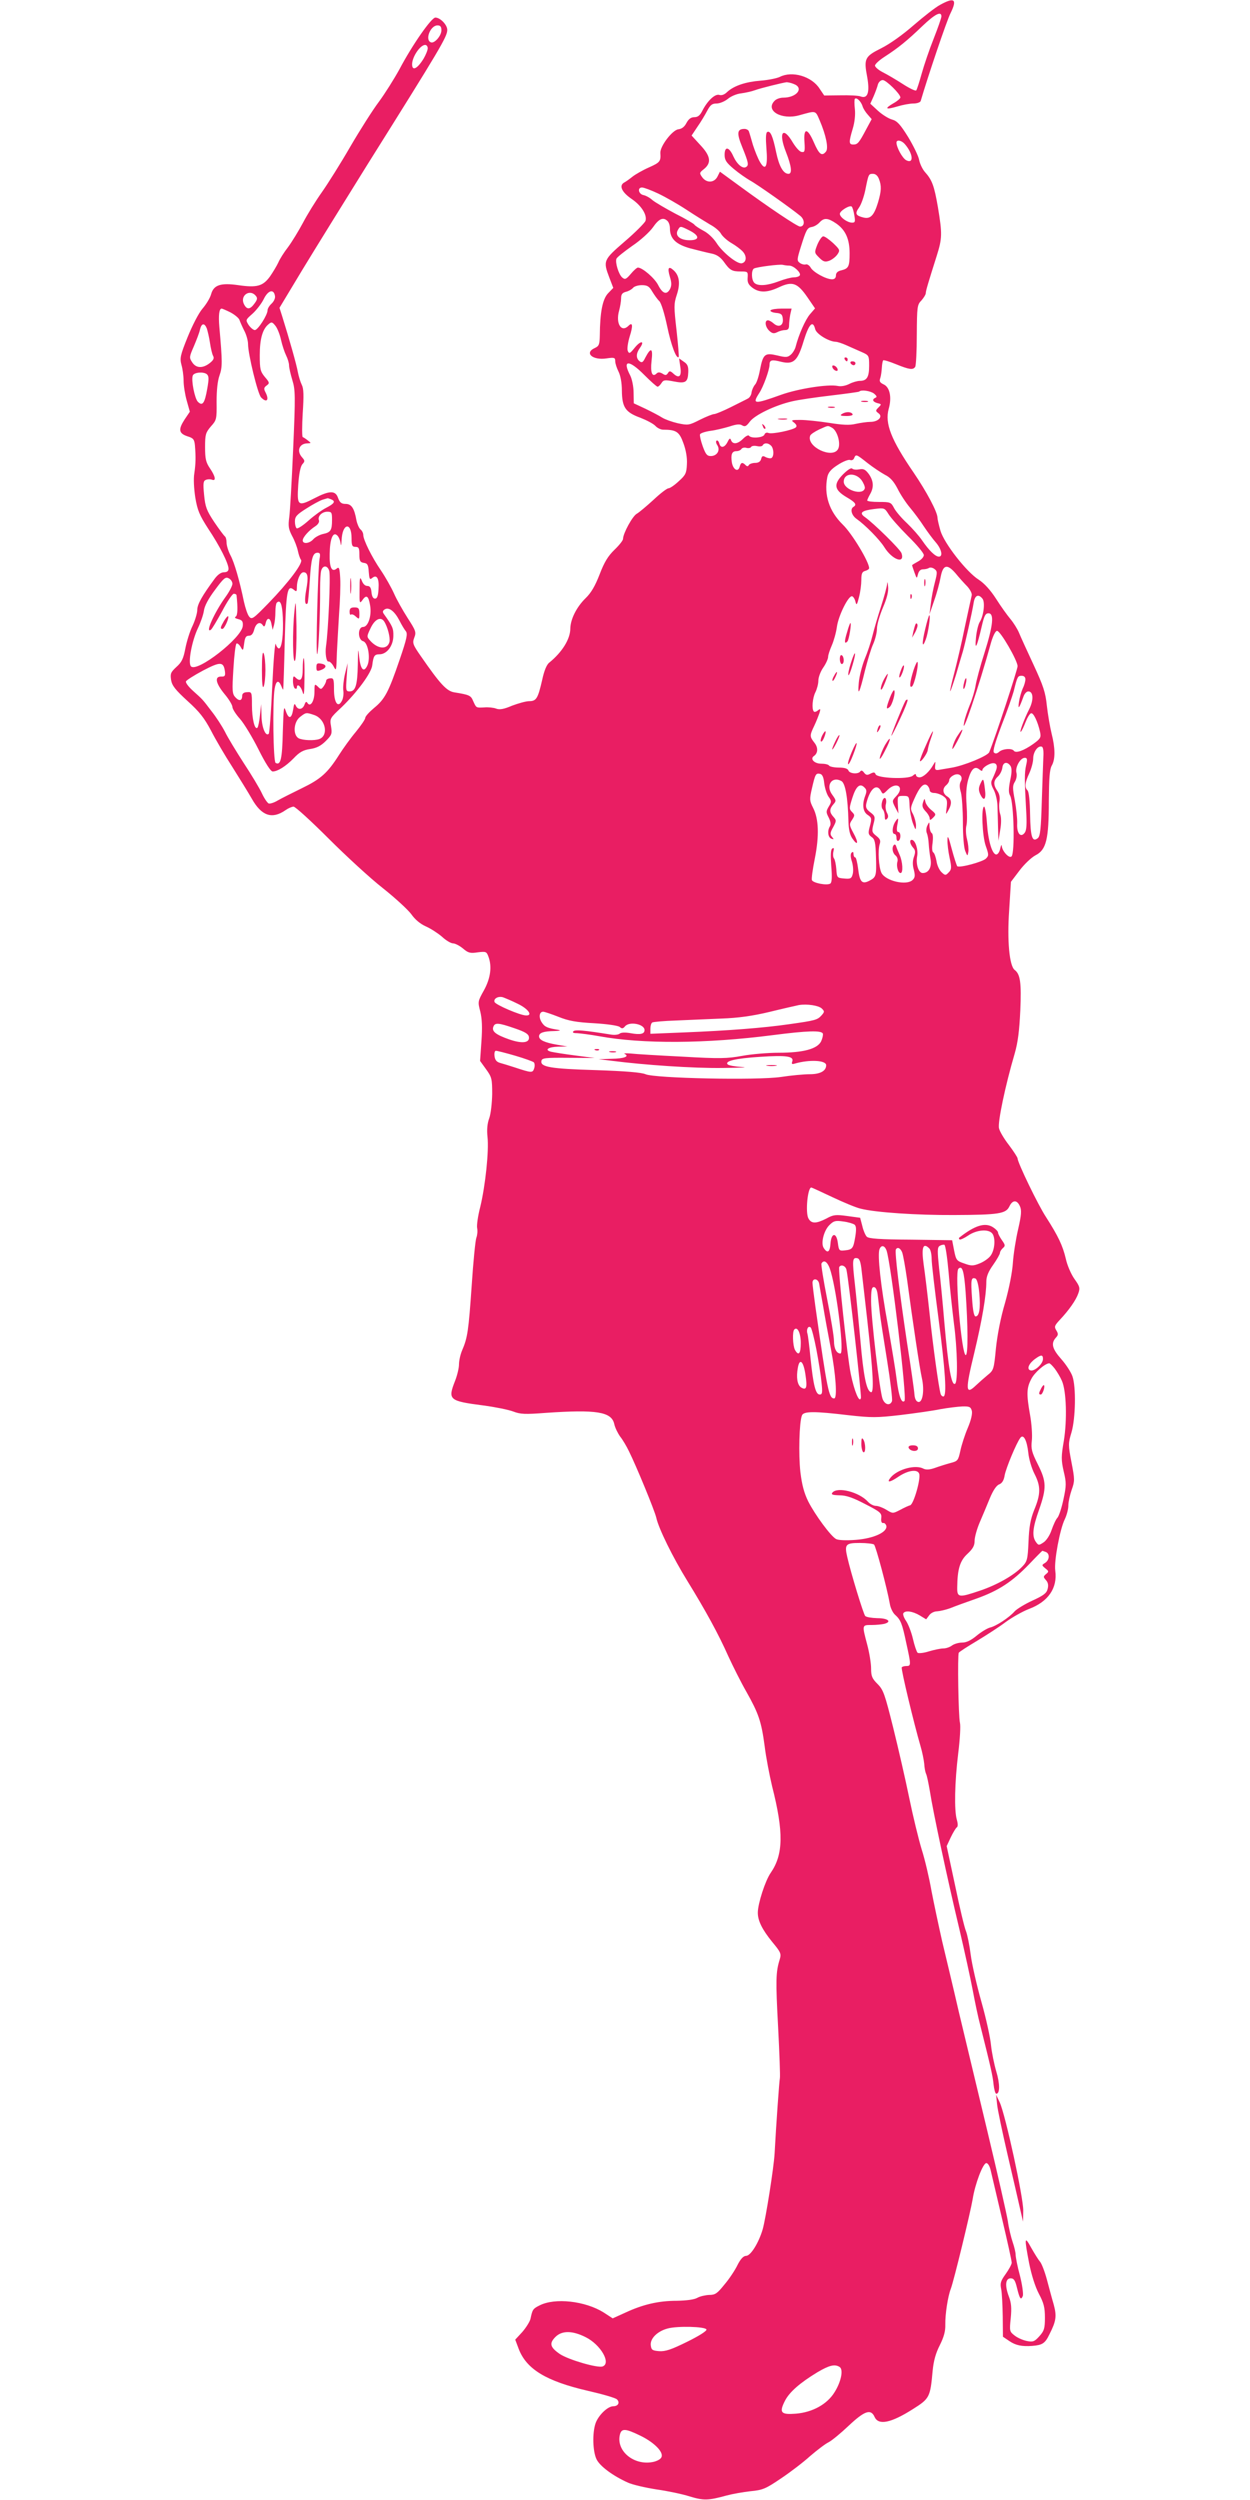 <?xml version="1.0" standalone="no"?>
<!DOCTYPE svg PUBLIC "-//W3C//DTD SVG 20010904//EN"
 "http://www.w3.org/TR/2001/REC-SVG-20010904/DTD/svg10.dtd">
<svg version="1.0" xmlns="http://www.w3.org/2000/svg"
 width="640pt" height="1280pt" viewBox="0 0 640 1280"
 preserveAspectRatio="xMidYMid meet">
<g transform="translate(0,1280) scale(0.1,-0.1)"
fill="#e91e63" stroke="none">
<path d="M4813 12775 c-23 -12 -84 -60 -135 -104 -56 -49 -122 -96 -166 -118
-84 -42 -90 -53 -72 -147 14 -78 3 -113 -33 -100 -12 5 -59 7 -105 6 l-82 -1
-23 34 c-40 64 -141 94 -205 61 -15 -7 -59 -16 -98 -19 -77 -6 -136 -26 -171
-58 -13 -13 -28 -19 -40 -15 -22 7 -61 -30 -87 -81 -12 -24 -23 -33 -41 -33
-17 0 -29 -9 -40 -29 -10 -20 -24 -31 -42 -33 -31 -4 -95 -88 -92 -122 3 -42
-2 -48 -58 -73 -32 -14 -70 -36 -84 -47 -15 -12 -34 -26 -44 -31 -27 -16 -11
-50 41 -85 49 -34 78 -81 69 -111 -4 -10 -51 -58 -106 -105 -110 -95 -112 -99
-79 -186 l20 -52 -27 -28 c-28 -30 -41 -96 -42 -216 -1 -46 -4 -54 -26 -64
-55 -25 -11 -64 61 -53 40 6 44 4 44 -15 0 -11 8 -35 17 -53 10 -20 17 -57 17
-97 1 -86 18 -111 95 -139 33 -13 67 -31 77 -42 9 -10 27 -19 39 -19 67 0 83
-10 104 -69 13 -35 20 -75 18 -107 -2 -46 -6 -56 -42 -88 -21 -20 -45 -36 -52
-36 -8 0 -42 -26 -77 -59 -35 -32 -73 -64 -85 -71 -22 -11 -71 -101 -71 -129
0 -8 -20 -33 -44 -56 -33 -32 -52 -63 -76 -126 -23 -59 -43 -94 -72 -122 -46
-45 -77 -107 -78 -155 0 -54 -42 -121 -107 -174 -14 -10 -27 -42 -37 -89 -22
-96 -30 -109 -67 -109 -16 0 -55 -11 -87 -23 -42 -18 -64 -22 -82 -15 -13 5
-41 8 -61 6 -43 -2 -40 -3 -57 34 -11 27 -20 31 -95 43 -40 6 -73 42 -172 185
-42 60 -44 68 -34 95 11 28 8 36 -34 101 -25 39 -57 96 -70 126 -14 31 -44 84
-67 118 -46 67 -90 156 -90 181 0 9 -6 22 -14 28 -8 7 -17 28 -21 47 -11 63
-26 84 -56 84 -21 0 -29 7 -38 30 -13 40 -44 39 -121 -1 -85 -44 -90 -39 -83
68 4 57 11 94 21 106 14 15 13 19 -1 35 -30 33 -15 72 28 72 19 1 19 1 1 15
-10 8 -22 16 -26 17 -4 2 -4 57 0 123 6 91 5 126 -5 145 -7 14 -16 44 -20 65
-6 36 -44 170 -80 285 l-14 44 118 196 c65 107 215 349 332 537 375 598 409
655 409 690 0 26 -36 63 -61 63 -20 0 -117 -138 -184 -265 -27 -49 -74 -124
-105 -166 -31 -41 -97 -145 -146 -229 -49 -85 -115 -190 -146 -234 -32 -45
-75 -115 -97 -157 -22 -41 -56 -97 -76 -124 -21 -27 -43 -62 -50 -79 -8 -17
-27 -49 -43 -72 -36 -49 -66 -58 -162 -44 -90 13 -126 1 -139 -46 -5 -19 -25
-52 -44 -74 -20 -23 -52 -86 -76 -145 -38 -94 -41 -109 -32 -143 6 -20 11 -57
11 -81 0 -25 7 -70 16 -102 l16 -57 -27 -40 c-33 -51 -30 -71 15 -86 30 -9 35
-16 38 -46 5 -61 4 -94 -3 -143 -5 -28 -2 -79 5 -125 11 -65 21 -89 66 -159
59 -88 104 -178 104 -205 0 -12 -8 -18 -23 -18 -15 0 -32 -12 -47 -32 -65 -88
-90 -132 -90 -161 0 -16 -11 -53 -24 -81 -14 -28 -30 -80 -37 -116 -10 -53
-19 -71 -46 -95 -29 -27 -32 -34 -27 -67 5 -29 22 -50 84 -107 61 -55 86 -87
120 -151 23 -45 72 -129 109 -186 36 -57 81 -130 100 -163 50 -89 104 -107
173 -59 14 10 33 18 41 18 9 0 89 -73 179 -163 90 -90 215 -205 279 -255 63
-50 128 -110 145 -133 19 -27 45 -49 74 -62 25 -11 62 -35 83 -53 20 -19 46
-34 56 -34 11 0 34 -12 51 -26 27 -23 37 -26 76 -20 41 5 45 4 54 -20 20 -51
12 -112 -22 -174 -32 -57 -32 -59 -19 -109 9 -37 11 -81 6 -152 l-7 -101 31
-43 c29 -40 31 -49 31 -127 -1 -46 -7 -101 -15 -123 -10 -27 -13 -58 -9 -96 8
-71 -11 -250 -37 -358 -12 -46 -19 -95 -16 -109 3 -14 1 -36 -4 -49 -5 -13
-16 -123 -24 -246 -16 -231 -21 -266 -49 -331 -9 -21 -16 -53 -16 -72 0 -18
-9 -56 -20 -84 -38 -97 -32 -103 145 -126 61 -8 129 -22 153 -31 36 -14 61
-15 165 -7 261 18 338 6 352 -57 4 -19 18 -47 30 -64 13 -16 33 -50 45 -75 37
-74 131 -302 140 -340 12 -56 85 -204 159 -324 93 -151 160 -273 210 -386 24
-52 65 -134 92 -181 63 -112 77 -152 94 -279 7 -58 25 -150 38 -205 60 -236
58 -350 -7 -444 -28 -40 -66 -158 -66 -204 0 -41 22 -86 74 -150 44 -53 47
-60 38 -90 -20 -64 -21 -106 -8 -347 7 -134 11 -251 9 -260 -3 -13 -19 -235
-27 -385 -4 -73 -45 -332 -61 -389 -21 -71 -62 -136 -85 -136 -13 0 -28 -15
-44 -47 -13 -27 -43 -72 -67 -100 -37 -46 -47 -53 -78 -53 -20 -1 -47 -7 -61
-15 -16 -9 -55 -14 -105 -15 -94 0 -174 -19 -264 -61 l-64 -29 -46 30 c-94 59
-250 77 -329 36 -34 -17 -36 -21 -46 -69 -4 -15 -23 -45 -42 -67 l-36 -39 18
-48 c40 -104 142 -165 354 -214 74 -17 141 -36 149 -44 16 -16 6 -35 -19 -35
-29 0 -77 -47 -91 -88 -17 -51 -14 -143 5 -183 17 -36 85 -86 161 -120 24 -11
90 -26 147 -35 57 -8 133 -24 170 -36 70 -21 94 -21 188 5 30 8 86 18 123 22
62 6 77 12 155 65 48 32 116 84 150 115 35 30 78 63 95 71 17 9 63 47 103 85
81 76 113 87 132 44 20 -44 84 -31 197 41 84 53 88 60 100 194 5 53 16 92 37
133 21 42 29 72 28 105 -1 53 13 144 28 183 15 38 101 393 112 459 12 78 53
185 70 185 8 0 18 -16 23 -40 5 -22 31 -133 58 -247 27 -114 49 -214 49 -223
0 -8 -14 -34 -31 -58 -26 -36 -29 -47 -23 -77 4 -19 7 -82 8 -140 l1 -104 34
-23 c31 -21 63 -28 116 -24 52 4 66 13 88 59 35 69 38 93 22 153 -9 30 -24 87
-35 128 -11 41 -27 82 -35 91 -8 9 -28 41 -45 71 -35 64 -36 53 -11 -78 12
-60 31 -121 50 -157 25 -47 31 -70 31 -122 0 -56 -4 -68 -28 -95 -25 -28 -33
-31 -64 -25 -20 4 -48 16 -63 28 -26 20 -27 23 -20 89 5 53 3 78 -10 112 -21
56 -17 92 10 92 16 0 23 -11 32 -49 14 -57 20 -65 30 -41 3 11 -3 57 -15 104
-13 47 -22 96 -22 107 0 12 -7 41 -15 64 -8 23 -20 72 -25 109 -6 36 -53 244
-105 461 -52 217 -118 492 -146 610 -27 118 -66 280 -85 360 -18 80 -43 197
-55 260 -11 63 -33 158 -50 211 -16 53 -45 172 -64 265 -19 93 -56 254 -82
359 -43 172 -50 193 -80 223 -28 28 -33 40 -33 80 0 26 -9 81 -20 122 -27 102
-27 100 23 100 23 0 52 3 65 6 40 11 18 29 -36 29 -29 1 -56 5 -62 11 -9 9
-74 222 -92 302 -15 65 -8 72 64 72 35 0 68 -4 73 -8 9 -7 67 -224 81 -304 3
-20 15 -45 26 -55 30 -27 37 -45 58 -145 25 -113 25 -118 1 -118 -11 0 -22 -3
-24 -7 -5 -8 63 -290 96 -403 9 -30 17 -71 19 -90 1 -19 5 -42 9 -51 5 -9 13
-50 20 -90 15 -99 89 -447 150 -702 27 -115 58 -257 69 -315 11 -59 28 -141
39 -182 53 -211 64 -259 68 -302 3 -27 9 -48 14 -48 19 0 19 51 0 114 -11 37
-23 97 -27 134 -3 37 -25 137 -49 222 -24 85 -49 194 -55 242 -6 48 -17 102
-24 120 -8 18 -33 124 -56 235 l-43 201 21 45 c12 25 26 48 31 51 6 4 6 18 0
39 -14 48 -11 192 7 339 9 72 13 142 9 157 -8 33 -13 348 -6 359 3 5 45 32 92
60 48 29 115 72 148 97 34 25 88 55 119 67 99 37 147 107 135 196 -7 49 24
214 49 264 10 21 18 52 18 70 0 18 8 54 17 80 16 45 16 53 -1 141 -17 89 -17
97 0 153 21 72 24 232 5 287 -7 21 -33 61 -57 88 -47 53 -54 81 -28 110 13 14
13 20 2 38 -11 18 -9 24 18 53 47 50 83 101 95 136 10 28 7 36 -20 74 -17 24
-37 70 -44 103 -16 68 -39 116 -101 213 -41 62 -146 280 -146 301 0 5 -20 36
-44 68 -25 32 -48 71 -51 86 -8 28 32 219 80 382 17 59 24 118 29 222 6 142 0
185 -29 207 -27 21 -39 150 -28 306 l9 145 44 58 c24 32 61 67 82 78 55 28 68
81 68 278 1 116 4 162 15 181 19 33 18 90 -1 165 -8 33 -19 97 -24 141 -7 69
-18 102 -68 210 -33 71 -67 145 -75 165 -8 19 -28 51 -44 70 -16 19 -49 65
-73 103 -29 45 -60 79 -89 98 -62 39 -177 186 -196 251 -8 28 -15 58 -15 66 0
29 -56 134 -122 231 -116 169 -148 252 -128 326 17 59 6 112 -26 126 -19 9
-23 16 -17 32 4 12 7 36 8 53 1 18 4 35 7 38 2 3 32 -6 66 -20 69 -28 87 -30
98 -13 4 7 8 80 8 164 1 144 2 154 24 176 12 14 22 30 22 37 0 12 13 55 56
191 28 89 29 112 6 250 -19 110 -30 139 -67 180 -12 14 -25 41 -29 61 -3 19
-29 72 -56 117 -41 66 -57 83 -83 90 -18 5 -50 25 -72 45 l-39 36 17 38 c9 21
19 48 22 61 4 12 14 22 25 22 17 0 90 -71 90 -89 0 -5 -16 -19 -36 -30 -48
-28 -40 -34 21 -16 26 8 63 15 82 15 18 0 35 6 37 13 35 120 134 414 153 450
35 71 20 83 -54 42z m7 -59 c0 -8 -18 -59 -40 -115 -22 -55 -49 -135 -61 -178
-12 -43 -24 -81 -28 -86 -4 -4 -35 11 -69 33 -34 22 -80 49 -102 60 -22 11
-40 27 -40 34 0 8 22 28 50 46 68 44 114 81 192 156 65 62 98 79 98 50z
m-2560 -71 c0 -28 -35 -68 -53 -62 -33 11 -4 87 33 87 15 0 20 -7 20 -25z
m-70 -92 c0 -10 -10 -34 -21 -53 -32 -52 -59 -66 -59 -29 0 37 41 99 67 99 7
0 13 -8 13 -17z m1874 -183 c54 -20 16 -70 -54 -70 -16 0 -36 -7 -44 -16 -50
-50 35 -100 127 -74 87 24 81 26 104 -27 32 -75 46 -142 32 -159 -21 -26 -35
-15 -62 47 -33 76 -54 76 -48 0 3 -46 1 -52 -15 -49 -10 1 -29 23 -44 47 -51
88 -76 54 -36 -47 29 -74 33 -112 13 -112 -26 0 -48 38 -63 110 -17 83 -30
113 -46 104 -7 -4 -8 -33 -4 -83 8 -93 -4 -119 -32 -72 -11 18 -27 58 -37 89
-9 31 -18 63 -21 70 -2 6 -12 12 -22 12 -39 0 -41 -22 -11 -95 31 -77 34 -91
19 -100 -17 -11 -46 13 -65 54 -22 50 -45 54 -45 8 0 -27 9 -40 47 -72 26 -22
64 -48 83 -59 34 -18 207 -140 257 -181 25 -20 24 -55 -1 -55 -14 0 -160 98
-310 208 l-100 73 -13 -26 c-17 -32 -56 -33 -78 -2 -15 21 -14 23 10 42 39 32
33 67 -20 123 l-44 48 30 45 c17 24 39 61 50 82 16 30 25 37 48 37 16 0 42 11
58 24 15 13 46 26 68 28 22 3 54 10 70 16 30 11 140 38 162 41 6 0 23 -3 37
-9z m352 -113 c3 -12 16 -32 27 -44 l20 -23 -28 -52 c-37 -70 -44 -78 -66 -78
-23 0 -24 11 -3 81 10 33 14 71 11 100 -3 26 -3 50 0 53 9 9 31 -13 39 -37z
m216 -194 c44 -50 48 -105 7 -83 -19 11 -49 65 -49 90 0 16 25 12 42 -7z
m-132 -179 c14 -35 13 -62 -5 -122 -20 -65 -38 -84 -73 -76 -41 10 -46 20 -24
51 11 15 25 55 32 88 17 85 17 85 40 85 13 0 24 -10 30 -26z m-1130 -75 c36
-17 101 -54 145 -83 44 -29 99 -63 121 -76 23 -12 48 -33 55 -46 7 -13 31 -35
53 -48 23 -13 49 -33 59 -44 22 -24 19 -55 -5 -60 -24 -5 -100 57 -130 105
-16 24 -43 50 -67 62 -22 12 -42 25 -46 31 -3 5 -47 31 -97 56 -49 26 -102 57
-117 69 -14 13 -35 24 -46 26 -26 5 -33 39 -8 39 10 0 47 -14 83 -31z m1004
-111 c6 -33 4 -38 -11 -38 -25 0 -63 28 -63 45 0 16 52 47 61 37 4 -4 10 -24
13 -44z m-956 -30 c7 -7 12 -23 12 -37 0 -53 30 -82 105 -103 39 -10 87 -22
107 -26 26 -5 45 -17 63 -41 32 -45 42 -51 88 -51 35 0 37 -1 35 -31 -2 -24 3
-36 24 -52 36 -27 77 -26 138 3 67 31 93 22 144 -52 l39 -57 -26 -30 c-24 -28
-58 -106 -73 -165 -3 -13 -14 -32 -24 -41 -17 -15 -25 -16 -70 -5 -64 15 -73
8 -89 -74 -6 -33 -17 -67 -25 -75 -8 -9 -16 -27 -18 -40 -1 -13 -10 -27 -18
-31 -8 -5 -48 -24 -87 -44 -40 -20 -79 -36 -86 -36 -8 0 -41 -13 -73 -29 -57
-29 -61 -29 -114 -18 -30 7 -66 20 -80 29 -14 9 -52 29 -85 45 l-60 28 -1 55
c0 30 -8 69 -17 87 -43 82 -7 83 72 3 33 -33 63 -60 68 -60 4 0 13 8 20 19 10
16 17 17 63 8 61 -12 72 -4 74 48 1 29 -4 41 -23 53 l-24 17 6 -42 c8 -49 -5
-63 -34 -37 -17 16 -22 16 -29 4 -8 -12 -13 -13 -28 -3 -14 8 -23 8 -30 1 -22
-22 -33 3 -26 64 8 67 -3 72 -32 17 -12 -25 -18 -28 -30 -18 -18 15 -18 39 2
67 27 38 5 40 -26 2 -25 -31 -29 -33 -36 -16 -4 10 1 43 10 73 18 56 15 76 -6
55 -37 -37 -67 12 -48 78 5 19 10 47 10 62 0 21 6 29 25 34 13 3 29 12 36 20
6 8 27 14 45 14 28 0 38 -6 53 -32 11 -18 27 -41 37 -50 10 -11 26 -63 40
-129 20 -96 47 -169 59 -157 2 2 -3 63 -11 136 -14 122 -14 136 1 182 19 57
14 99 -16 126 -26 24 -33 13 -19 -34 9 -29 9 -44 1 -61 -17 -32 -38 -26 -61
19 -18 36 -81 90 -104 90 -5 0 -22 -15 -36 -32 -24 -28 -30 -31 -44 -19 -18
15 -37 76 -30 96 3 8 40 37 81 66 42 28 89 71 106 95 31 45 53 54 75 32z m863
-12 c48 -33 69 -80 69 -153 0 -67 -5 -78 -42 -87 -19 -4 -28 -13 -28 -26 0
-13 -7 -20 -20 -20 -31 0 -98 37 -110 61 -7 11 -18 18 -25 15 -7 -2 -21 1 -30
8 -15 11 -15 17 5 81 28 90 33 99 57 103 12 2 29 12 39 23 23 25 42 24 85 -5z
m-751 -36 c53 -27 53 -50 1 -50 -49 0 -76 23 -61 51 13 23 12 23 60 -1z m511
-180 c23 0 62 -37 54 -50 -4 -6 -17 -10 -30 -10 -14 0 -48 -9 -77 -20 -60 -23
-108 -26 -126 -8 -15 15 -16 64 -2 73 14 8 132 23 148 19 8 -2 22 -4 33 -4z
m-2633 -156 c2 -11 -6 -28 -18 -39 -11 -10 -20 -25 -20 -33 0 -25 -50 -102
-65 -102 -8 0 -22 12 -32 26 -16 26 -16 26 19 57 20 18 46 51 58 75 22 46 52
55 58 16z m-98 1 c9 -11 8 -19 -7 -39 -23 -32 -40 -33 -55 -1 -19 43 32 77 62
40z m-129 -85 c22 -12 42 -29 45 -38 3 -9 14 -34 24 -54 11 -20 20 -52 20 -70
0 -51 50 -257 67 -273 29 -30 43 -13 22 27 -9 17 -8 24 6 34 16 12 16 15 -9
44 -23 28 -26 40 -26 111 0 83 14 134 45 159 15 13 19 12 35 -8 10 -12 23 -45
29 -73 6 -27 18 -63 26 -79 8 -16 15 -39 15 -51 0 -12 8 -46 17 -76 15 -49 16
-78 4 -351 -7 -163 -16 -321 -20 -350 -6 -45 -4 -60 14 -95 13 -23 26 -58 30
-77 4 -19 11 -40 16 -46 13 -15 -63 -116 -168 -224 -78 -80 -84 -84 -98 -66
-8 10 -19 44 -26 75 -22 107 -49 201 -69 238 -11 21 -20 50 -20 65 0 15 -4 29
-9 32 -4 3 -29 36 -54 73 -39 59 -46 77 -52 139 -6 60 -4 72 9 77 9 4 23 4 31
1 23 -9 18 17 -10 58 -21 31 -25 49 -25 109 0 65 3 74 30 106 29 32 30 37 29
126 0 60 5 107 15 135 15 43 15 68 -1 249 -5 59 -1 93 12 93 3 0 24 -9 46 -20z
m-122 -82 c4 -13 12 -45 16 -73 4 -27 11 -58 16 -67 7 -12 2 -22 -17 -37 -36
-28 -70 -27 -90 4 -16 24 -15 28 9 83 13 31 28 69 31 85 8 33 23 35 35 5z
m3115 -4 c7 -25 70 -63 105 -64 8 0 33 -8 55 -18 23 -10 58 -26 79 -35 36 -16
37 -18 37 -70 0 -58 -12 -77 -47 -77 -13 0 -38 -7 -55 -16 -18 -9 -42 -14 -59
-10 -50 10 -202 -14 -289 -45 -139 -50 -150 -49 -113 8 21 31 53 120 53 145 0
25 11 28 58 16 65 -16 86 3 117 107 27 87 47 108 59 59z m-3113 -305 c-13 -74
-24 -90 -48 -66 -16 16 -35 111 -26 134 6 17 55 21 72 7 11 -10 11 -24 2 -75z
m3415 -25 c13 -11 15 -17 7 -20 -20 -9 -15 -21 9 -28 22 -5 22 -6 6 -22 -16
-16 -16 -18 0 -30 24 -17 -1 -44 -42 -44 -17 0 -50 -5 -74 -10 -32 -8 -68 -6
-137 5 -52 8 -118 15 -147 15 -47 0 -50 -1 -32 -14 12 -10 15 -18 9 -24 -15
-14 -121 -36 -140 -29 -9 4 -18 1 -21 -8 -7 -17 -69 -21 -79 -6 -3 5 -16 -1
-30 -15 -28 -28 -53 -31 -62 -8 -4 12 -8 11 -17 -7 -15 -31 -36 -36 -43 -10
-3 11 -9 18 -14 15 -5 -3 -3 -14 4 -24 16 -26 -2 -55 -34 -55 -19 0 -26 9 -41
50 -10 28 -16 55 -14 61 2 6 26 14 53 18 26 3 70 14 97 22 36 12 54 14 66 6
14 -8 21 -5 39 19 25 34 129 84 216 104 33 8 123 21 200 30 76 9 141 18 144
20 10 11 59 4 77 -11z m-216 -174 c27 -15 46 -81 31 -109 -28 -52 -163 11
-143 68 2 7 23 21 46 32 49 22 43 21 66 9z m-312 -92 c14 -14 16 -54 2 -63 -5
-3 -18 -1 -29 4 -15 9 -20 7 -24 -9 -3 -13 -14 -20 -30 -20 -14 0 -29 -5 -33
-11 -4 -8 -9 -8 -17 0 -16 16 -24 14 -30 -9 -8 -30 -34 -14 -40 23 -6 41 1 57
23 57 11 0 22 5 26 11 3 6 15 9 25 6 10 -3 22 -1 25 5 3 5 17 7 29 4 13 -3 27
-2 30 4 8 14 28 13 43 -2z m494 -89 c28 -22 69 -49 89 -60 27 -13 45 -34 64
-70 14 -29 43 -73 64 -98 21 -25 53 -68 71 -96 18 -27 46 -65 62 -83 29 -34
37 -72 15 -72 -18 0 -50 31 -85 82 -16 24 -52 64 -78 89 -27 25 -57 60 -66 77
-16 31 -20 32 -78 32 -33 0 -60 3 -60 8 1 4 7 18 15 32 20 35 18 67 -6 102
-18 24 -27 29 -49 25 -15 -3 -31 -2 -37 4 -5 5 -23 -6 -47 -30 -50 -51 -45
-79 19 -117 45 -26 53 -38 35 -49 -19 -11 -10 -44 16 -62 44 -31 118 -106 142
-145 40 -64 106 -88 88 -31 -6 20 -142 153 -187 185 -32 22 -18 34 48 42 50 6
52 6 72 -26 11 -18 56 -69 100 -113 45 -44 81 -87 81 -97 0 -10 -13 -24 -30
-33 -16 -9 -30 -17 -30 -19 0 -2 5 -18 12 -37 12 -33 12 -33 18 -9 4 16 13 25
25 25 11 0 25 3 31 7 6 4 19 2 28 -5 15 -11 16 -17 3 -67 -8 -30 -18 -80 -21
-110 l-7 -55 24 70 c14 39 28 92 33 120 12 64 33 70 77 19 17 -21 44 -51 60
-67 15 -17 25 -37 22 -46 -2 -9 -18 -81 -35 -161 -16 -80 -41 -185 -54 -235
-13 -49 -23 -92 -21 -94 2 -1 15 37 30 85 14 49 30 103 35 119 11 38 47 198
55 248 6 39 24 48 45 22 15 -18 6 -89 -14 -120 -7 -11 -16 -47 -19 -80 -7 -72
5 -48 29 56 13 56 19 69 35 69 30 0 24 -61 -20 -201 -22 -68 -42 -144 -46
-169 -4 -25 -17 -70 -30 -100 -12 -30 -25 -68 -28 -85 -20 -101 75 179 138
408 10 33 22 57 30 57 17 0 105 -152 105 -181 0 -17 -113 -362 -145 -440 -7
-19 -131 -70 -195 -80 -25 -4 -54 -9 -65 -11 -16 -2 -19 2 -17 22 2 24 2 24
-9 5 -21 -37 -52 -65 -71 -65 -10 0 -18 5 -18 12 0 7 -6 6 -17 -4 -24 -19
-182 -13 -190 8 -4 11 -10 11 -26 3 -16 -9 -23 -8 -33 5 -8 11 -14 13 -19 7
-9 -16 -55 -13 -61 4 -4 10 -20 15 -49 15 -24 0 -47 5 -50 10 -3 6 -22 10 -41
10 -34 0 -58 24 -37 39 21 14 23 43 3 68 -25 32 -25 37 -1 87 11 23 22 52 27
66 6 21 5 23 -8 13 -8 -7 -18 -10 -21 -6 -12 12 -7 70 8 99 8 16 15 43 15 59
0 17 11 47 25 67 14 20 25 45 25 55 0 10 9 36 19 59 10 23 22 65 26 95 8 58
60 162 78 156 6 -2 14 -14 17 -28 5 -20 8 -17 18 23 7 26 12 66 12 88 0 33 4
43 20 47 11 3 20 9 20 14 0 32 -88 178 -135 223 -70 69 -97 152 -79 244 5 23
19 40 54 62 26 17 54 28 62 25 9 -4 18 1 21 9 9 22 11 21 69 -25z m-32 -86
c11 -15 19 -34 18 -42 -8 -41 -108 -10 -108 33 0 43 58 49 90 9z m-2716 -99
c26 -10 19 -22 -24 -44 -22 -11 -62 -40 -90 -65 -28 -25 -55 -43 -61 -40 -5 4
-9 19 -9 35 0 25 9 35 58 66 31 20 68 40 82 45 14 4 26 8 27 8 1 1 8 -2 17 -5z
m6 -106 c0 -53 -7 -64 -46 -72 -18 -4 -40 -16 -50 -27 -19 -22 -54 -26 -54 -6
0 16 31 51 65 73 14 9 21 22 18 30 -8 20 15 44 43 44 22 0 24 -4 24 -42z m100
-94 c0 -37 3 -44 20 -44 17 0 20 -7 20 -39 0 -33 4 -40 23 -43 18 -2 23 -10
25 -46 3 -37 5 -42 18 -31 23 19 36 -2 32 -57 -2 -36 -7 -49 -18 -49 -10 0
-16 12 -18 33 -2 23 -8 32 -22 32 -11 0 -22 11 -28 28 -9 22 -11 14 -11 -48
-1 -70 0 -73 15 -52 20 29 31 21 39 -28 9 -52 -10 -110 -36 -110 -28 0 -28
-65 0 -73 25 -6 39 -86 22 -124 -18 -39 -35 -22 -42 43 -5 51 -6 46 -7 -39 -2
-106 -12 -137 -42 -137 -19 0 -20 5 -15 73 l5 72 -14 -57 c-7 -31 -11 -69 -8
-86 2 -16 -1 -40 -8 -51 -20 -38 -40 -8 -40 60 0 52 -2 58 -20 56 -11 -1 -20
-6 -20 -12 0 -6 -6 -19 -13 -29 -13 -17 -14 -17 -30 -1 -16 15 -17 14 -17 -28
0 -47 -21 -80 -36 -56 -5 9 -10 6 -15 -9 -10 -26 -34 -29 -45 -4 -6 13 -9 8
-13 -21 -8 -48 -23 -51 -38 -7 -10 30 -11 17 -15 -107 -3 -139 -11 -174 -37
-159 -12 8 -16 312 -5 379 7 42 20 48 34 15 5 -13 9 -21 10 -18 1 3 5 116 8
252 7 256 13 286 47 258 13 -11 15 -9 15 13 0 37 17 77 34 77 22 0 26 -24 14
-89 -10 -54 -7 -84 7 -70 2 3 7 54 11 114 7 117 15 145 40 145 13 0 15 -7 10
-32 -8 -49 -20 -494 -12 -487 7 6 16 211 15 336 0 40 2 82 6 93 9 28 33 25 41
-4 7 -30 -5 -304 -17 -386 -5 -36 2 -80 13 -77 6 1 17 -9 25 -23 15 -29 15
-28 18 70 2 41 7 129 11 195 5 66 8 148 6 183 -3 54 -6 61 -18 51 -25 -21 -38
5 -36 75 1 75 16 114 37 96 8 -6 16 -24 18 -38 3 -20 4 -18 6 11 3 88 51 98
51 11z m-610 -233 c0 -10 -16 -41 -35 -67 -57 -79 -106 -188 -76 -169 6 3 31
46 58 95 26 50 53 90 60 90 7 0 13 -3 14 -7 7 -65 6 -104 -4 -110 -8 -5 -3 -9
13 -13 20 -5 25 -12 23 -35 -5 -61 -233 -239 -265 -207 -17 17 4 129 35 195
14 29 28 69 31 90 3 24 23 62 57 107 44 60 54 68 70 59 11 -5 19 -18 19 -28z
m258 -172 c4 -87 -5 -159 -20 -159 -5 0 -13 10 -16 23 -4 12 -12 -85 -18 -215
-6 -131 -14 -241 -18 -245 -16 -16 -36 33 -37 91 l-2 61 -6 -57 c-3 -31 -9
-60 -13 -64 -14 -13 -28 47 -28 116 0 66 -1 68 -25 66 -16 0 -25 -7 -25 -18 0
-26 -15 -30 -35 -8 -16 17 -17 33 -10 145 4 69 11 127 16 130 4 3 14 -5 21
-17 12 -22 13 -21 18 17 4 31 9 40 24 40 14 0 22 10 28 33 9 32 30 42 44 20 6
-9 10 -6 14 10 7 33 24 31 30 -4 l6 -29 7 25 c4 14 7 43 7 66 0 22 3 44 7 48
18 18 28 -7 31 -75z m597 -16 c11 -22 26 -47 33 -55 10 -13 5 -38 -32 -146
-57 -167 -76 -202 -131 -247 -25 -21 -45 -43 -45 -51 0 -7 -22 -39 -48 -71
-27 -32 -65 -85 -86 -118 -59 -93 -94 -124 -191 -171 -49 -24 -105 -52 -124
-63 -18 -11 -39 -17 -45 -15 -7 3 -23 26 -35 52 -12 26 -54 96 -93 155 -38 59
-82 131 -96 160 -15 29 -46 77 -70 107 -47 62 -43 57 -95 104 -22 20 -37 40
-35 47 2 6 41 31 88 56 90 47 105 46 112 -7 2 -20 -1 -25 -19 -24 -36 1 -29
-34 17 -90 22 -26 40 -56 40 -66 0 -9 17 -37 39 -61 21 -24 64 -95 95 -157 35
-70 62 -112 72 -112 25 0 67 26 108 68 29 31 49 42 84 47 33 5 55 16 80 41 31
31 33 37 27 75 -7 40 -6 42 53 97 80 77 154 177 158 216 6 48 11 56 37 56 37
0 70 42 71 93 1 40 -4 51 -49 114 -7 10 -6 16 5 23 21 13 50 -9 75 -57z m-78
-5 c18 -28 32 -84 27 -105 -11 -40 -59 -37 -98 6 -19 21 -19 22 2 66 22 46 52
59 69 33z m3283 -296 c0 -11 -6 -32 -14 -48 -7 -16 -16 -47 -19 -69 -6 -41 1
-33 23 28 5 15 16 27 25 27 26 0 28 -44 5 -90 -26 -50 -54 -127 -43 -116 5 4
15 26 24 49 9 23 21 43 28 45 12 4 34 -42 46 -95 6 -29 3 -35 -36 -63 -47 -33
-88 -48 -98 -34 -10 14 -56 11 -75 -5 -11 -10 -20 -11 -27 -4 -7 7 6 51 39
139 28 71 55 149 62 174 19 77 21 80 41 80 12 0 19 -7 19 -18z m-3641 -183
c58 -20 75 -104 26 -123 -26 -9 -84 -7 -106 4 -30 17 -26 83 7 109 31 24 31
24 73 10z m3733 -215 c-1 -27 -5 -129 -8 -226 -4 -139 -8 -179 -20 -189 -29
-24 -38 6 -40 122 -1 67 -6 115 -13 122 -16 16 -14 39 9 88 11 24 20 58 20 76
0 33 24 67 44 60 7 -2 10 -23 8 -53z m-88 -41 c-9 -40 -9 -74 0 -234 4 -68 2
-100 -7 -112 -21 -29 -42 -4 -39 47 1 25 -5 79 -12 118 -12 63 -12 76 0 95 8
13 12 33 8 47 -7 28 20 76 43 76 12 0 14 -7 7 -37z m-155 -29 c-5 -14 -14 -34
-19 -45 -8 -14 -6 -27 7 -51 10 -18 19 -55 20 -83 1 -27 2 -79 3 -115 l2 -65
9 55 c6 34 6 65 0 82 -5 15 -7 43 -4 62 4 23 0 42 -11 57 -21 31 -20 52 3 73
11 10 21 30 23 45 3 29 25 34 42 9 7 -12 7 -33 -2 -74 -8 -42 -9 -62 0 -78 19
-36 25 -293 7 -311 -12 -12 -48 27 -50 54 -1 9 -4 3 -8 -14 -3 -16 -12 -30
-20 -30 -21 0 -42 70 -48 163 -3 45 -10 82 -14 82 -16 0 -10 -150 8 -201 16
-45 16 -50 1 -65 -17 -17 -136 -49 -147 -39 -3 4 -16 43 -28 88 -16 62 -22 74
-22 48 -1 -19 4 -61 11 -93 11 -51 10 -60 -5 -75 -15 -16 -18 -16 -36 1 -11
10 -23 35 -26 57 -4 21 -11 42 -17 45 -6 4 -7 24 -3 49 3 26 2 46 -5 50 -5 3
-10 18 -11 33 0 26 -1 26 -11 5 -6 -12 -7 -30 -2 -40 4 -10 8 -34 9 -53 1 -19
5 -53 9 -76 8 -43 -8 -74 -40 -74 -21 0 -36 46 -28 87 6 34 -10 83 -28 83 -13
0 -9 -22 7 -40 12 -13 13 -23 4 -48 -7 -21 -7 -42 0 -66 7 -29 6 -39 -6 -51
-30 -31 -139 -6 -160 36 -14 29 -19 115 -9 147 6 18 2 27 -17 42 -23 18 -24
23 -15 60 10 37 9 42 -16 61 -21 16 -25 26 -20 47 18 73 52 103 74 63 10 -19
11 -19 35 5 45 45 89 15 44 -32 -22 -23 -22 -25 -6 -57 l17 -32 -3 45 c-2 44
-1 45 28 45 29 0 30 -2 32 -50 1 -27 9 -68 17 -90 14 -37 15 -38 16 -12 0 15
-7 41 -15 58 -15 27 -14 33 5 76 28 64 49 86 67 72 7 -6 13 -18 13 -25 0 -8
10 -14 23 -14 12 0 33 -7 46 -16 20 -14 22 -23 18 -58 -5 -39 -5 -40 8 -16 20
35 18 58 -5 72 -24 15 -26 41 -5 58 8 7 15 18 15 26 0 7 9 18 21 24 28 16 53
-4 38 -31 -7 -13 -7 -31 1 -57 5 -20 10 -90 10 -154 0 -67 5 -129 12 -145 11
-28 12 -28 16 -4 2 13 -1 42 -7 65 -6 23 -7 54 -3 69 4 15 4 62 1 104 -4 54
-2 94 8 131 16 56 34 72 58 52 10 -8 15 -9 15 -2 0 6 12 18 28 26 36 19 55 5
41 -30z m-879 -64 c3 -25 13 -56 22 -69 16 -22 16 -27 1 -51 -14 -24 -14 -29
0 -56 10 -20 12 -35 6 -45 -14 -23 -10 -56 7 -63 14 -5 15 -4 4 9 -11 13 -10
22 6 50 17 32 17 35 1 53 -21 23 -21 40 0 64 15 17 15 20 -6 49 -35 47 -2 97
47 70 20 -11 33 -84 36 -206 1 -41 7 -69 20 -88 29 -42 33 -22 6 27 -22 41
-23 46 -7 69 14 22 14 25 -1 40 -15 15 -14 21 2 72 19 60 39 77 62 53 12 -11
12 -21 4 -42 -17 -45 -12 -82 12 -98 21 -14 22 -19 12 -57 -10 -37 -9 -43 8
-56 17 -11 21 -27 23 -103 3 -97 1 -103 -33 -121 -38 -20 -50 -7 -58 58 -4 34
-11 61 -15 61 -5 0 -9 8 -9 17 0 11 -3 14 -10 7 -6 -6 -6 -22 2 -46 6 -20 8
-48 4 -63 -6 -23 -11 -26 -44 -23 -36 3 -37 4 -40 48 -2 24 -7 49 -12 55 -5 6
-6 22 -3 35 4 16 3 21 -5 16 -9 -5 -10 -32 -6 -90 5 -59 3 -85 -5 -90 -17 -11
-89 3 -94 18 -3 6 4 56 15 111 23 116 20 203 -9 259 -18 36 -19 43 -6 99 17
74 20 79 41 75 12 -2 19 -17 22 -48z m-1570 -1129 c55 -26 80 -62 43 -60 -29
0 -157 55 -161 69 -6 17 19 31 43 24 11 -4 45 -18 75 -33z m1558 -25 c14 -14
14 -17 -2 -35 -21 -23 -31 -26 -166 -45 -131 -19 -314 -33 -537 -42 l-173 -7
0 26 c0 14 4 29 10 32 5 3 60 8 122 10 62 3 167 7 233 10 85 3 157 13 245 34
69 17 136 32 150 35 42 7 102 -2 118 -18z m-1349 -42 c52 -21 91 -28 183 -33
67 -4 122 -12 131 -19 11 -10 17 -9 27 3 22 27 100 12 100 -19 0 -20 -21 -25
-71 -16 -27 5 -49 4 -56 -2 -7 -6 -27 -8 -45 -5 -137 22 -183 26 -192 17 -7
-7 0 -10 20 -10 16 -1 65 -7 109 -15 223 -41 550 -39 891 5 178 23 250 25 257
8 2 -7 -2 -25 -9 -40 -20 -39 -92 -58 -217 -58 -54 0 -139 -7 -187 -16 -77
-14 -115 -15 -306 -4 -121 6 -239 13 -264 16 -25 2 -39 1 -32 -2 27 -13 -3
-24 -66 -25 l-67 -2 65 -8 c170 -22 421 -39 570 -37 91 1 136 3 100 5 -36 2
-69 8 -74 13 -17 17 38 31 166 39 137 9 175 3 164 -25 -4 -11 -1 -14 12 -10
75 22 162 18 162 -8 0 -29 -30 -46 -84 -46 -29 0 -95 -6 -147 -14 -122 -18
-647 -7 -694 14 -20 9 -103 16 -255 21 -233 7 -284 16 -278 47 3 15 18 17 138
16 l135 -1 -100 13 c-55 7 -110 16 -123 19 -37 9 -15 25 36 26 l47 1 -53 9
c-63 11 -92 24 -92 43 0 18 22 26 78 27 26 1 36 3 22 6 -58 9 -71 15 -86 38
-17 26 -13 55 7 55 7 0 42 -12 78 -26z m-224 -59 c53 -18 71 -29 73 -44 5 -31
-35 -36 -103 -12 -68 24 -88 41 -79 64 8 22 25 21 109 -8z m2 -140 c48 -14 92
-30 96 -34 5 -5 6 -19 2 -31 -8 -24 -12 -24 -100 5 -27 9 -61 19 -75 23 -18 5
-26 16 -28 35 -2 15 1 27 7 27 6 0 50 -11 98 -25z m1624 -724 c57 -27 122 -54
144 -59 76 -20 291 -34 480 -33 231 1 265 7 283 44 16 34 39 35 54 1 9 -20 8
-43 -9 -117 -12 -51 -24 -128 -27 -172 -3 -48 -19 -130 -40 -205 -23 -77 -40
-167 -47 -235 -10 -106 -12 -111 -42 -135 -17 -14 -44 -38 -60 -53 -54 -52
-55 -24 -9 165 41 172 62 296 62 366 0 26 10 51 35 86 19 27 35 55 35 62 0 6
7 17 15 24 13 11 12 16 -5 40 -11 16 -20 33 -20 39 0 6 -11 18 -25 27 -41 27
-94 10 -174 -53 -2 -2 -2 -6 2 -9 3 -3 23 6 44 20 42 29 103 35 123 11 18 -22
14 -84 -8 -114 -10 -14 -36 -32 -57 -40 -32 -13 -43 -13 -78 0 -39 13 -42 17
-52 67 l-10 52 -212 3 c-157 1 -215 5 -225 15 -7 7 -18 32 -23 55 l-11 42 -66
9 c-59 8 -71 7 -107 -13 -53 -27 -77 -27 -92 1 -16 30 -4 158 15 158 2 0 50
-22 107 -49z m114 -141 c9 -7 10 -25 4 -62 -10 -60 -14 -66 -54 -70 -28 -3
-30 -1 -35 37 -7 57 -34 55 -38 -3 -3 -44 -16 -51 -35 -21 -15 24 1 88 29 116
22 22 31 25 71 19 25 -3 51 -11 58 -16z m482 -246 c6 -76 19 -193 27 -259 18
-133 21 -301 6 -310 -18 -11 -34 76 -55 315 -8 96 -20 222 -27 278 -9 88 -9
105 3 113 8 5 19 7 24 6 6 -2 15 -66 22 -143z m-318 114 c23 -66 106 -757 92
-771 -15 -15 -30 27 -40 110 -5 43 -26 168 -45 278 -37 202 -54 360 -43 389 9
23 26 20 36 -6z m219 10 c7 -7 12 -31 12 -54 0 -23 16 -160 35 -304 35 -266
44 -400 25 -400 -6 0 -12 6 -14 13 -10 35 -39 244 -56 407 -11 102 -25 218
-31 257 -12 87 -3 113 29 81z m-139 -20 c5 -13 16 -75 25 -138 29 -217 65
-457 76 -506 14 -62 4 -126 -18 -122 -11 2 -18 15 -20 38 -1 19 -18 139 -38
265 -39 262 -64 466 -57 478 8 14 23 7 32 -15z m-207 -98 c4 -36 17 -146 28
-245 31 -277 36 -379 19 -373 -23 8 -38 83 -54 268 -9 96 -21 225 -28 286 -14
122 -13 137 12 132 12 -2 18 -19 23 -68z m-158 -2 c33 -115 69 -418 49 -418
-20 0 -33 26 -33 64 0 23 -16 119 -35 215 -19 96 -32 178 -29 182 14 24 35 5
48 -43z m80 10 c12 -53 77 -639 74 -655 -7 -31 -34 34 -52 122 -18 88 -66 535
-59 548 9 15 33 6 37 -15z m610 -114 c12 -173 13 -319 1 -322 -21 -6 -58 422
-38 442 20 19 29 -11 37 -120z m70 -5 c7 -77 0 -119 -19 -119 -8 0 -14 29 -18
91 -7 96 -5 111 17 103 8 -3 16 -31 20 -75z m-820 49 c2 -13 11 -63 20 -113 8
-49 26 -148 40 -220 25 -130 34 -255 17 -255 -27 0 -35 39 -96 469 -8 58 -15
113 -15 123 0 26 29 22 34 -4z m300 -60 c3 -24 8 -65 11 -93 3 -27 20 -136 37
-241 17 -105 28 -199 25 -208 -10 -25 -36 -19 -48 11 -15 39 -59 414 -59 501
0 56 3 72 14 72 10 0 17 -15 20 -42z m-314 -278 c11 -58 23 -133 26 -167 6
-54 4 -63 -9 -63 -21 0 -33 48 -47 185 -6 61 -13 118 -16 127 -7 22 5 43 17
31 5 -5 18 -56 29 -113z m-80 34 c0 -55 -11 -69 -30 -35 -11 22 -14 94 -3 104
16 17 33 -19 33 -69z m1240 -82 c0 -26 -45 -66 -65 -58 -20 7 -6 37 27 60 29
21 38 20 38 -2z m-1216 -81 c10 -66 5 -81 -22 -65 -20 13 -26 52 -17 101 9 52
29 34 39 -36z m1276 32 c12 -16 29 -44 37 -63 23 -52 27 -200 10 -306 -14 -81
-14 -99 -1 -157 14 -58 14 -73 -1 -143 -9 -43 -23 -86 -31 -95 -8 -8 -21 -37
-30 -63 -9 -27 -27 -54 -41 -63 -24 -16 -26 -16 -39 2 -21 29 -17 73 16 165
39 112 38 144 -6 232 -31 62 -36 79 -31 122 3 28 -1 87 -9 131 -19 107 -18
139 6 184 16 33 70 80 92 81 4 0 16 -12 28 -27z m-424 -217 c3 -15 -4 -47 -21
-87 -15 -35 -32 -88 -38 -117 -11 -50 -13 -53 -52 -63 -22 -6 -57 -17 -79 -25
-26 -9 -44 -10 -57 -4 -41 23 -133 -2 -169 -45 -23 -28 -4 -26 41 5 48 32 96
39 105 15 10 -24 -28 -157 -46 -162 -8 -2 -32 -13 -52 -24 -37 -19 -37 -19
-70 1 -18 11 -42 20 -54 20 -11 0 -29 9 -40 21 -45 50 -156 78 -182 47 -8 -10
0 -13 36 -14 35 0 69 -12 132 -45 78 -40 85 -46 82 -72 -2 -17 2 -26 10 -25 6
2 13 -5 16 -14 7 -32 -64 -65 -156 -72 -49 -4 -90 -2 -101 4 -27 14 -108 124
-143 193 -21 43 -32 84 -40 150 -10 89 -6 256 8 290 8 22 64 22 239 1 118 -13
143 -13 265 1 74 9 167 22 205 30 39 7 89 13 112 14 37 1 43 -2 49 -23z m289
-215 c3 -31 17 -79 32 -108 32 -63 32 -102 -2 -184 -19 -48 -26 -86 -29 -162
-4 -93 -7 -102 -33 -129 -42 -44 -129 -93 -215 -122 -109 -37 -118 -36 -117
17 1 93 14 136 52 171 28 26 37 42 37 67 0 19 12 61 26 94 14 33 38 89 52 124
17 41 34 66 48 71 15 6 24 21 28 47 7 37 60 165 80 191 16 22 34 -12 41 -77z
m89 -507 c22 -8 20 -41 -3 -56 -18 -11 -18 -12 1 -28 18 -14 19 -17 4 -29 -15
-13 -15 -15 -1 -31 11 -12 14 -26 9 -45 -5 -22 -21 -34 -78 -60 -39 -18 -80
-43 -91 -55 -28 -32 -95 -76 -126 -83 -15 -4 -46 -23 -69 -42 -29 -24 -52 -35
-74 -35 -18 0 -41 -7 -52 -15 -10 -8 -30 -15 -44 -15 -14 0 -47 -7 -74 -15
-28 -9 -54 -11 -58 -7 -5 5 -16 37 -24 72 -8 34 -24 75 -35 91 -11 16 -17 33
-14 39 10 16 47 11 84 -11 l33 -20 15 20 c8 12 26 21 41 21 15 1 45 8 67 16
22 9 82 31 134 49 115 41 184 87 270 176 36 38 67 69 68 69 1 0 8 -3 17 -6z
m-1737 -3981 c3 -7 -38 -33 -99 -63 -81 -40 -111 -50 -143 -48 -35 3 -40 6
-43 30 -4 35 34 72 86 86 51 14 194 10 199 -5z m-619 -39 c77 -38 132 -133 88
-150 -25 -10 -175 34 -219 63 -51 35 -56 55 -23 88 33 33 86 33 154 -1z m1301
-153 c20 -13 8 -75 -26 -129 -38 -62 -113 -103 -198 -110 -77 -6 -87 5 -56 66
23 45 77 92 166 146 61 36 89 43 114 27z m-1024 -350 c68 -32 119 -80 113
-108 -2 -11 -17 -21 -39 -27 -99 -24 -196 53 -175 139 8 32 27 32 101 -4z"/>
<path d="M3945 11211 c-3 -5 9 -11 27 -13 28 -2 34 -8 36 -31 4 -34 -21 -46
-47 -23 -10 9 -23 16 -29 16 -19 0 -14 -35 7 -54 15 -14 24 -15 40 -7 11 6 29
11 40 11 15 0 21 6 21 24 0 13 3 38 6 55 l7 31 -51 0 c-28 0 -53 -4 -57 -9z"/>
<path d="M4185 11548 c-16 -41 -16 -42 9 -67 21 -21 30 -24 52 -16 15 6 33 20
42 33 14 21 12 24 -22 57 -21 19 -43 35 -51 35 -7 0 -20 -19 -30 -42z"/>
<path d="M4325 10960 c3 -5 8 -10 11 -10 2 0 4 5 4 10 0 6 -5 10 -11 10 -5 0
-7 -4 -4 -10z"/>
<path d="M4355 10940 c3 -5 10 -10 16 -10 5 0 9 5 9 10 0 6 -7 10 -16 10 -8 0
-12 -4 -9 -10z"/>
<path d="M4262 10919 c2 -7 10 -15 17 -17 8 -3 12 1 9 9 -2 7 -10 15 -17 17
-8 3 -12 -1 -9 -9z"/>
<path d="M4413 10743 c9 -2 23 -2 30 0 6 3 -1 5 -18 5 -16 0 -22 -2 -12 -5z"/>
<path d="M4243 10713 c9 -2 23 -2 30 0 6 3 -1 5 -18 5 -16 0 -22 -2 -12 -5z"/>
<path d="M4310 10680 c-11 -7 -5 -10 23 -10 23 0 36 4 32 10 -8 13 -35 13 -55
0z"/>
<path d="M3988 10653 c12 -2 30 -2 40 0 9 3 -1 5 -23 4 -22 0 -30 -2 -17 -4z"/>
<path d="M3906 10617 c3 -10 9 -15 12 -12 3 3 0 11 -7 18 -10 9 -11 8 -5 -6z"/>
<path d="M4732 9815 c0 -16 2 -22 5 -12 2 9 2 23 0 30 -3 6 -5 -1 -5 -18z"/>
<path d="M4542 9810 c-1 -14 -15 -65 -31 -115 -16 -49 -36 -117 -44 -150 -8
-33 -26 -87 -40 -120 -13 -33 -27 -87 -30 -120 -7 -77 4 -54 32 63 13 51 31
112 42 135 10 23 19 58 19 78 0 21 14 69 31 109 21 49 29 83 26 108 -2 22 -4
27 -5 12z"/>
<path d="M4661 9744 c0 -11 3 -14 6 -6 3 7 2 16 -1 19 -3 4 -6 -2 -5 -13z"/>
<path d="M4737 9579 c-18 -74 -16 -104 3 -53 12 31 26 124 18 124 -2 0 -12
-32 -21 -71z"/>
<path d="M4337 9563 c-15 -48 -14 -64 2 -47 8 9 22 94 15 94 -2 0 -10 -21 -17
-47z"/>
<path d="M4688 9605 c-3 -6 -8 -23 -12 -40 l-6 -30 16 28 c8 16 14 33 11 40
-2 6 -6 7 -9 2z"/>
<path d="M4356 9404 c-10 -31 -15 -58 -12 -61 2 -3 12 20 21 52 22 74 14 82
-9 9z"/>
<path d="M4300 9426 c0 -14 5 -26 10 -26 6 0 10 9 10 19 0 11 -4 23 -10 26 -6
4 -10 -5 -10 -19z"/>
<path d="M4677 9368 c-19 -61 -22 -92 -8 -83 12 7 35 107 29 125 -2 6 -11 -12
-21 -42z"/>
<path d="M4613 9369 c-7 -18 -11 -35 -8 -37 6 -6 27 48 23 60 -2 5 -9 -6 -15
-23z"/>
<path d="M4270 9339 c-7 -11 -10 -23 -7 -25 2 -2 9 7 15 21 14 30 7 33 -8 4z"/>
<path d="M4525 9320 c-14 -27 -21 -59 -10 -49 8 9 35 79 30 79 -2 0 -11 -13
-20 -30z"/>
<path d="M4936 9304 c-4 -14 -5 -28 -3 -31 3 -2 8 8 11 23 4 14 5 28 3 31 -3
2 -8 -8 -11 -23z"/>
<path d="M4556 9227 c-20 -53 -20 -63 -1 -47 14 12 32 77 23 86 -3 2 -13 -15
-22 -39z"/>
<path d="M4636 9212 c-12 -21 -75 -176 -72 -179 1 -2 22 38 45 88 24 50 40 93
38 96 -3 2 -8 0 -11 -5z"/>
<path d="M4496 9075 c-9 -26 -7 -32 5 -12 6 10 9 21 6 23 -2 3 -7 -2 -11 -11z"/>
<path d="M4904 9035 c-12 -17 -24 -45 -27 -61 -5 -18 4 -8 24 30 34 64 35 81
3 31z"/>
<path d="M4210 9035 c-7 -14 -10 -28 -7 -31 4 -4 11 6 17 21 14 36 7 42 -10
10z"/>
<path d="M4742 8987 c-18 -39 -32 -76 -32 -82 1 -15 39 38 40 55 1 8 7 33 15
55 23 64 11 50 -23 -28z"/>
<path d="M4277 9005 c-24 -50 -20 -58 4 -12 11 22 19 41 17 43 -3 2 -12 -12
-21 -31z"/>
<path d="M4531 8985 c-11 -20 -23 -48 -26 -63 -4 -16 7 -4 25 32 34 64 35 88
1 31z"/>
<path d="M4361 8950 c-12 -28 -21 -56 -19 -62 2 -6 14 15 26 47 28 72 22 83
-7 15z"/>
<path d="M1793 9800 c0 -36 2 -50 4 -32 2 17 2 47 0 65 -2 17 -4 3 -4 -33z"/>
<path d="M1508 9675 c-12 -105 -9 -286 3 -256 5 13 8 92 7 175 -3 132 -4 142
-10 81z"/>
<path d="M1790 9668 c0 -12 3 -18 7 -15 3 4 15 0 25 -10 17 -15 18 -14 18 15
0 27 -4 32 -25 32 -19 0 -25 -5 -25 -22z"/>
<path d="M1550 9375 c0 -56 -12 -69 -38 -43 -9 9 -12 5 -12 -19 0 -18 5 -35
10 -38 6 -3 10 -1 10 4 0 24 20 9 29 -21 7 -26 9 -12 10 70 1 56 -1 102 -4
102 -3 0 -5 -25 -5 -55z"/>
<path d="M1620 9384 c0 -20 3 -22 22 -15 31 11 33 28 3 33 -21 4 -25 1 -25
-18z"/>
<path d="M1147 9621 c-19 -33 -21 -41 -8 -41 10 0 36 58 29 65 -2 2 -12 -9
-21 -24z"/>
<path d="M1341 9370 c0 -67 3 -98 9 -85 5 11 9 49 9 85 0 36 -4 74 -9 85 -6
13 -9 -18 -9 -85z"/>
<path d="M5019 8786 c-9 -20 -9 -32 -1 -51 19 -41 32 -30 25 23 -7 59 -9 61
-24 28z"/>
<path d="M4516 8693 c-4 -14 -2 -31 3 -36 6 -6 11 -22 11 -36 0 -18 3 -22 11
-14 8 8 8 17 0 32 -6 11 -9 31 -5 45 3 13 1 27 -4 30 -5 3 -13 -6 -16 -21z"/>
<path d="M4726 8692 c-6 -18 -3 -29 13 -46 12 -12 21 -29 21 -36 0 -11 4 -10
17 3 17 17 16 19 -9 40 -15 12 -28 31 -30 42 -4 19 -5 18 -12 -3z"/>
<path d="M4582 8590 c-14 -24 -16 -60 -2 -60 6 0 10 -9 10 -21 0 -11 5 -17 10
-14 14 8 13 45 -1 45 -7 0 -9 12 -5 35 8 40 6 43 -12 15z"/>
<path d="M4577 8474 c-12 -12 -8 -41 8 -54 9 -7 13 -21 10 -31 -7 -23 3 -59
16 -59 14 0 11 58 -5 93 -8 18 -16 38 -18 45 -2 7 -7 10 -11 6z"/>
<path d="M3048 7423 c7 -3 16 -2 19 1 4 3 -2 6 -13 5 -11 0 -14 -3 -6 -6z"/>
<path d="M3123 7413 c9 -2 23 -2 30 0 6 3 -1 5 -18 5 -16 0 -22 -2 -12 -5z"/>
<path d="M3928 7343 c12 -2 32 -2 45 0 12 2 2 4 -23 4 -25 0 -35 -2 -22 -4z"/>
<path d="M5331 5692 c-13 -25 -14 -32 -2 -32 9 0 23 41 16 48 -2 2 -8 -5 -14
-16z"/>
<path d="M4362 5415 c0 -16 2 -22 5 -12 2 9 2 23 0 30 -3 6 -5 -1 -5 -18z"/>
<path d="M4410 5408 c0 -20 5 -40 10 -43 13 -8 13 45 0 65 -7 11 -10 6 -10
-22z"/>
<path d="M4652 5388 c7 -20 48 -23 48 -4 0 11 -9 16 -26 16 -16 0 -24 -5 -22
-12z"/>
<path d="M5105 2027 c2 -26 27 -143 54 -260 27 -116 56 -241 64 -277 l15 -65
1 57 c1 67 -91 489 -120 553 l-19 40 5 -48z"/>
</g>
</svg>
